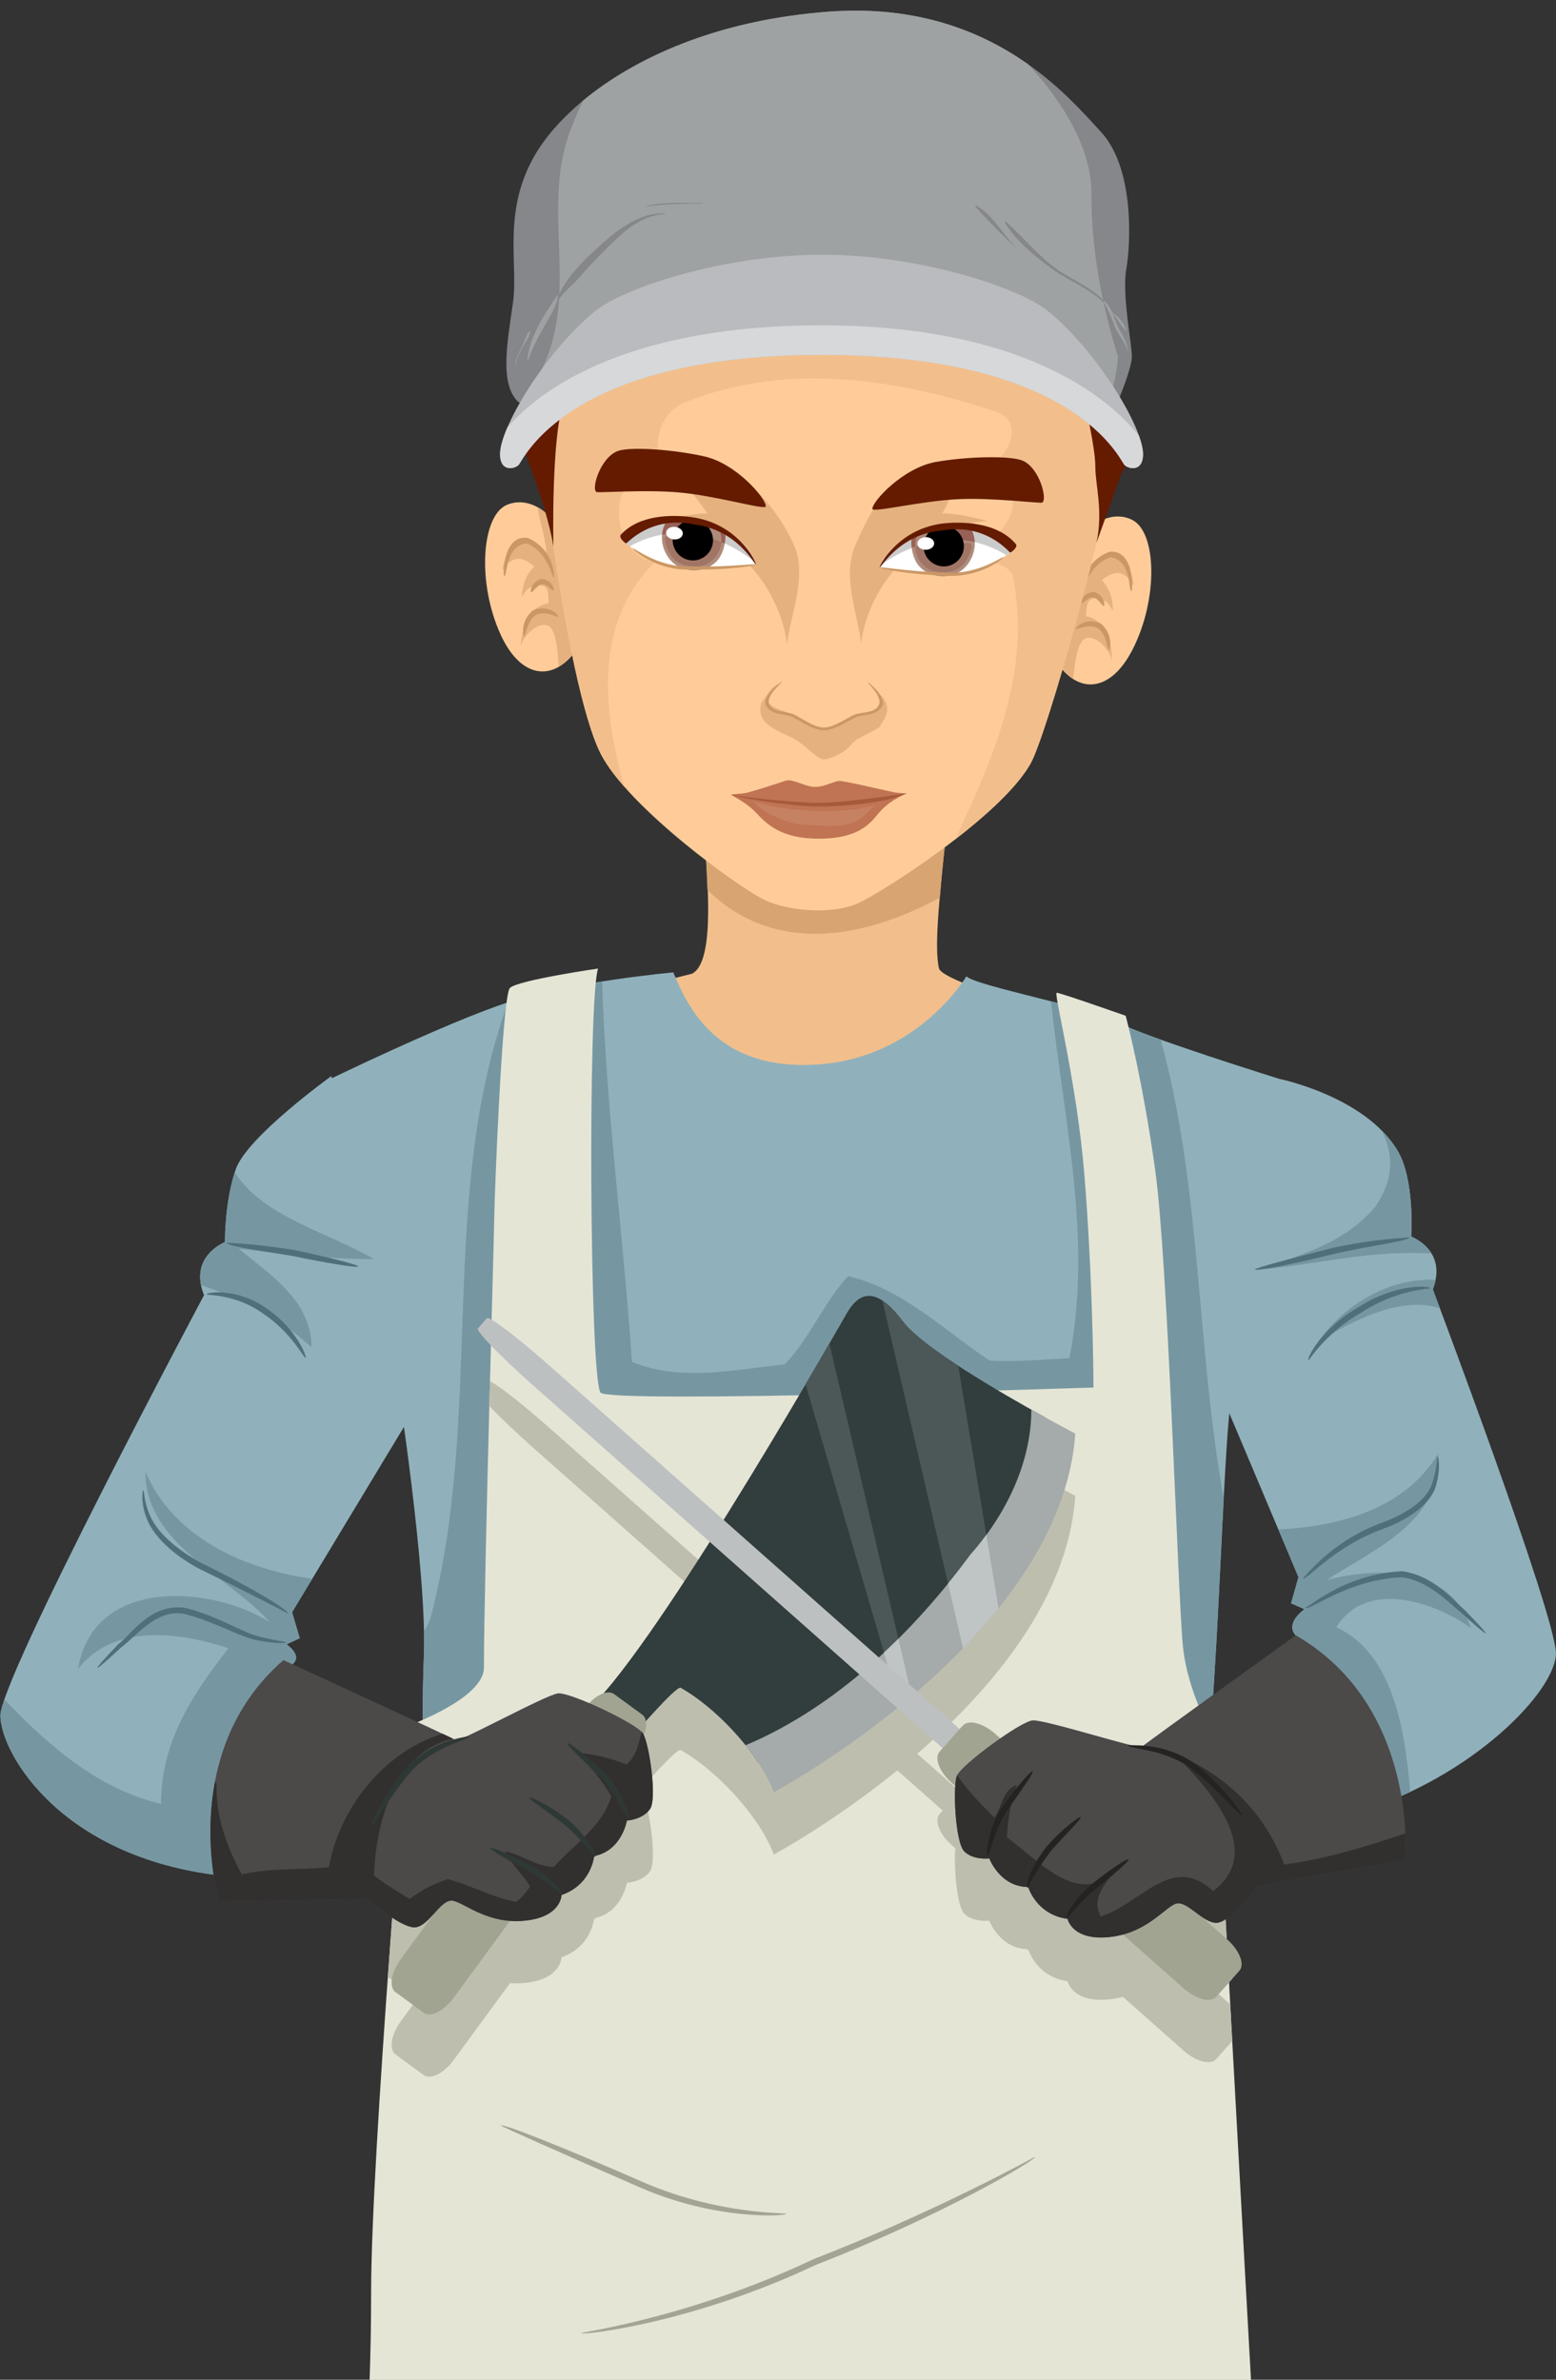 <?xml version="1.0" encoding="UTF-8"?><svg xmlns="http://www.w3.org/2000/svg" xmlns:xlink="http://www.w3.org/1999/xlink" height="624.0" preserveAspectRatio="xMidYMid meet" version="1.0" viewBox="-0.1 -2.8 408.1 624.0" width="408.1" zoomAndPan="magnify"><rect x="-0.1" y="-2.8" width="408.1" height="624.0" fill="#333333" stroke="none"/><defs><clipPath id="a"><path d="M 317 280 L 407.969 280 L 407.969 474 L 317 474 Z M 317 280"/></clipPath><clipPath id="b"><path d="M 96 251 L 329 251 L 329 621.23 L 96 621.23 Z M 96 251"/></clipPath></defs><g><g><path d="M 181.336 252.539 C 187.938 249.445 185.062 225.055 184.688 215.406 C 184.316 205.762 249.863 198.879 247.715 218.812 C 245.574 238.746 245.223 246.547 246.141 251.027 C 247.062 255.508 289.832 266.031 299.953 270.66 C 310.062 275.293 287.91 302.066 218.91 304.602 C 154.48 306.973 117.57 272.969 134.5 265.48 C 141.543 262.363 181.336 252.539 181.336 252.539" fill="#f2bf8c"/></g><g><path d="M 246.406 232.562 C 246.73 228.512 247.152 223.961 247.715 218.812 C 249.863 198.879 184.316 205.762 184.688 215.406 C 184.824 218.828 185.242 224.5 185.441 230.531 C 202.555 247.398 225.895 243.676 246.406 232.562" fill="#d8a572"/></g><g><path d="M 132.742 129.629 C 126.172 132.562 124.992 150.066 131.211 163.621 C 136.246 174.609 144.086 175.898 149.961 169.047 L 144.34 132.973 C 141.102 129.379 136.637 127.887 132.742 129.629" fill="#fc9"/></g><g><path d="M 140.848 130.168 C 141.562 134.586 143.16 138.551 143.254 143.266 C 141.672 141.008 139.988 139.082 137.07 139.012 C 133.887 140.027 132.078 143.297 131.648 146.832 C 134.172 142.945 136.715 142.82 140.012 145.77 C 137.406 148.406 136.91 151.102 136.781 153.809 C 137.953 151.5 139.113 150.879 140.836 150.73 C 144.457 150.184 143.512 154.035 143.816 155.406 C 138.273 156.09 136.562 162.469 136.465 167.055 C 136.523 164.344 141.301 159.641 143.953 161.457 C 146.141 162.957 146.258 170.68 146.453 172.012 C 147.672 171.312 148.848 170.293 149.953 169.008 L 144.34 132.973 C 143.289 131.805 142.102 130.844 140.848 130.168" fill="#e5b27f"/></g><g><path d="M 132.145 148.172 C 131.996 148.16 131.875 146.707 132.281 144.395 C 132.598 142.559 133.836 137.523 138.406 138.273 C 145.684 141.562 145.305 149.105 145.148 148.684 C 144.711 149.156 143.934 142.16 138.105 139.688 C 132.164 140.102 132.938 149.23 132.145 148.172" fill="#cb9865"/></g><g><path d="M 137.32 163.973 C 137.23 164.152 136.117 160.273 139.668 157.242 C 144.051 155.41 146.594 158.852 146.301 158.832 C 146.215 159.363 143.203 157.098 140.367 158.48 C 137.852 160.43 137.852 164.211 137.32 163.973" fill="#cb9865"/></g><g><path d="M 139.148 152.469 C 139.02 152.531 138.914 149.906 141.898 148.977 C 145.039 149.281 145.297 152.051 145.07 151.988 C 144.793 152.344 143.504 150.352 142.008 150.41 C 140.559 150.738 139.535 152.816 139.148 152.469" fill="#cb9865"/></g><g><path d="M 296.859 133.527 C 294.273 132.215 291.332 132.391 288.664 133.719 L 275.867 168.812 C 281.398 179.258 290.68 179.719 296.922 167.566 C 303.715 154.312 303.305 136.77 296.859 133.527" fill="#fc9"/></g><g><path d="M 292.129 142.691 C 289.215 142.625 287.445 144.477 285.781 146.656 C 286.062 141.949 287.844 138.055 288.746 133.68 C 288.715 133.695 288.688 133.711 288.664 133.73 L 275.867 168.836 C 277.438 171.777 279.312 173.922 281.332 175.219 C 281.578 173.887 282.031 166.188 284.285 164.785 C 287.02 163.098 291.574 168.023 291.523 170.738 C 291.617 166.156 290.184 159.699 284.68 158.746 C 285.051 157.395 284.262 153.508 287.855 154.227 C 289.57 154.449 290.715 155.129 291.785 157.496 C 291.766 154.785 291.395 152.074 288.906 149.305 C 292.316 146.52 294.863 146.758 297.215 150.77 C 296.938 147.211 295.266 143.871 292.129 142.691" fill="#e5b27f"/></g><g><path d="M 296.664 152.09 C 296.801 152.078 296.988 150.629 296.68 148.297 C 296.445 146.461 295.43 141.363 290.824 141.895 C 283.418 144.836 283.469 152.395 283.641 151.977 C 284.059 152.469 285.137 145.52 291.066 143.316 C 296.984 144.012 295.824 153.109 296.664 152.09" fill="#cb9865"/></g><g><path d="M 290.801 167.617 C 290.883 167.801 292.156 163.98 288.746 160.777 C 284.445 158.75 281.758 162.074 282.047 162.055 C 282.109 162.586 285.219 160.473 287.98 161.996 C 290.414 164.051 290.254 167.836 290.801 167.617" fill="#cb9865"/></g><g><path d="M 289.473 156.047 C 289.602 156.113 289.816 153.496 286.879 152.406 C 283.715 152.578 283.336 155.332 283.574 155.281 C 283.848 155.645 285.219 153.723 286.703 153.852 C 288.137 154.246 289.066 156.367 289.473 156.047" fill="#cb9865"/></g><g><path d="M 290.164 112.121 C 291.16 104.746 286.562 96.289 279.117 88.059 C 273.324 89.387 266.863 86.977 266.336 80.527 C 259.367 84.508 250.121 81.074 247.039 73.965 C 243.539 82.848 237.301 88.312 228.473 83.43 C 224.324 80.395 222.73 74.82 221.426 68.949 C 219.355 77.23 215.668 85.375 207.871 87.891 C 202.156 88.938 193.203 89.043 188.148 84.691 C 176.91 85.664 165.473 84.422 154.09 83.801 C 145.578 96.359 140.957 118.188 145.039 140.496 C 148.246 162.348 152.762 185.57 157.422 194.781 C 164.613 208.973 194.227 230.398 200.762 233.34 C 206.746 236.051 218.223 237.18 225.203 233.93 C 231.691 230.895 262.379 211.293 270.172 197.445 C 274.66 189.48 290.859 130.715 290.859 121.695 C 291.414 118.246 289.773 115.016 290.164 112.121" fill="#fc9"/></g><g><path d="M 290.164 112.121 C 291.16 104.746 286.562 96.289 279.117 88.059 C 273.324 89.387 266.863 86.977 266.336 80.527 C 259.367 84.508 250.121 81.074 247.039 73.965 C 243.539 82.848 237.301 88.312 228.473 83.43 C 224.324 80.395 222.73 74.82 221.426 68.949 C 219.355 77.23 215.668 85.375 207.871 87.891 C 202.156 88.938 193.203 89.043 188.148 84.691 C 176.91 85.664 165.473 84.422 154.09 83.801 C 145.578 96.359 140.957 118.188 145.039 140.496 C 148.246 162.348 152.762 185.57 157.422 194.781 C 158.793 197.488 160.984 200.461 163.672 203.516 C 157.863 183.348 155.746 160.477 171.48 144.738 C 163.797 142.82 160.914 134.176 162.836 127.449 C 164.758 122.648 169.559 120.727 174.363 121.688 C 170.52 114.004 172.441 105.359 180.125 102.477 C 207.02 91.91 235.836 96.715 261.77 105.359 C 268.496 108.238 264.652 117.844 256.969 120.727 C 263.691 118.805 264.652 123.609 265.613 128.41 C 265.613 136.094 257.93 139.938 253.129 144.738 C 257.93 143.777 264.652 144.738 265.613 148.582 C 270.422 173.418 260.527 195.578 250.426 217.301 C 258.77 210.848 266.719 203.582 270.172 197.445 C 274.66 189.48 290.859 130.715 290.859 121.695 C 291.414 118.246 289.773 115.016 290.164 112.121" fill="#f2bf8c"/></g><g><path d="M 172.547 116.961 C 177.164 121.59 181.715 126.277 185.41 131.824 C 181.406 131.824 177.398 132.824 173.395 133.828 C 190.418 134.828 204.297 150.09 206.301 166.113 C 207.301 158.102 211.445 148.848 208.441 140.836 C 202.789 127.645 189.156 113.574 172.547 116.961" fill="#e5b27f"/></g><g><path d="M 252.504 120.309 C 247.887 124.934 250.676 126.277 246.98 131.824 C 250.984 131.824 254.992 132.824 258.996 133.828 C 241.973 134.828 227.754 149.852 225.75 165.871 C 224.75 157.859 220.945 148.848 223.949 140.836 C 229.602 127.645 235.895 116.922 252.504 120.309" fill="#e5b27f"/></g><g><path d="M 230.121 178.723 C 230.676 180.535 231.426 181.477 230.191 182.895 C 228.793 184.5 224.355 184.656 222.395 185.98 C 221.012 186.918 217.758 188.32 215.344 188.066 C 212.062 187.723 209.527 185.387 207.922 184.605 C 206.445 183.891 201.883 182.766 201.344 181.184 C 201.02 180.234 203.277 177.172 204.293 176.469 C 202.055 177.137 201.012 179.59 199.547 181.598 C 197.98 187.676 204.695 188.699 208.938 191.418 C 211.863 193.285 214.395 196.363 215.938 196.32 C 217.715 196.273 221.223 194.762 223.281 192.289 C 224.777 190.516 228.289 189.473 230.57 187.852 C 231.605 185.926 234.789 182.836 230.121 178.723" fill="#e5b27f"/></g><g><path d="M 162.008 115.438 C 165.172 114.312 176.145 114.98 184.605 116.867 C 193.062 118.758 200.848 127.953 200.746 129.977 C 200.695 131.078 187.949 127.184 177.773 126.309 C 169.301 125.57 157.199 126.422 156.445 126.246 C 154.773 125.844 157.281 117.109 162.008 115.438" fill="#641b00"/></g><g><path d="M 198.141 145.246 C 197.367 141.949 192.105 134.98 182.734 133.566 C 173.387 132.152 167.086 134.09 164.113 139.668 C 164.113 139.668 164.789 140.23 165.863 141.008 C 167.879 142.473 171.289 144.684 174.238 145.27 C 182.734 146.957 198.141 145.246 198.141 145.246" fill="#fff"/></g><g><path d="M 197.953 144.621 C 196.727 141.148 191.566 134.902 182.734 133.566 C 173.387 132.152 167.086 134.09 164.113 139.668 C 164.113 139.668 164.473 139.973 165.086 140.438 C 176.461 134.129 188.609 137.16 197.953 144.621" fill="#cbcbcb"/></g><g><path d="M 183.039 133.68 C 179.543 132.828 178.359 132.852 174.801 133.809 C 172.52 137.039 173.348 141.953 176.367 144.723 C 179.629 147.656 185.184 147.367 188.035 144.191 C 189.355 142.715 190.48 139.602 190.055 136.406 C 188.699 135.719 184.516 134.051 183.039 133.68" fill="#af8b7c"/></g><g><path d="M 189.98 139.691 C 190.16 138.641 190.207 137.531 190.055 136.406 C 188.699 135.719 184.516 134.051 183.039 133.68 C 179.543 132.828 178.359 132.852 174.801 133.809 C 174.059 134.871 173.676 136.117 173.562 137.395 C 179.199 136.422 184.809 137.363 189.98 139.691" fill="#996057"/></g><g><path d="M 186.953 135.172 C 185.355 136.188 184.309 136.984 184.27 139.957 C 183.883 141.172 181.664 141.668 180.199 140.73 C 179.535 140.055 179.254 138.535 178.449 138.254 C 177.098 138.02 174.758 137.137 174.289 138.238 C 174.109 138.688 174.922 142.723 177.438 144.465 C 179.797 146.066 183.559 145.969 185.227 145.117 C 188.711 143.363 190.102 139.137 188.375 135.656 C 187.906 135.473 187.426 135.312 186.953 135.172" fill="#a17565"/></g><g><path d="M 188.375 135.656 C 187.906 135.473 187.426 135.312 186.953 135.172 C 185.844 135.875 185 136.5 184.574 137.812 C 186.109 138.195 187.602 138.703 189.074 139.309 C 189.156 138.094 188.953 136.836 188.375 135.656" fill="#af8b7c"/></g><g><path d="M 186.328 136.445 C 185.965 135.707 185.441 135.117 184.832 134.637 C 183.125 134.297 181.352 134.098 179.566 133.992 C 179.461 134.035 179.352 134.059 179.246 134.105 C 176.633 135.418 175.57 138.633 176.906 141.227 C 178.207 143.84 181.398 144.91 183.996 143.59 C 186.648 142.246 187.652 139.074 186.328 136.445" fill="inherit"/></g><g><path d="M 178.113 135.723 C 179.07 136.301 179.27 137.336 178.539 138.051 C 177.824 138.758 176.422 138.863 175.469 138.27 C 174.488 137.684 174.305 136.66 175.043 135.93 C 175.781 135.223 177.137 135.137 178.113 135.723" fill="#fff"/></g><g><path d="M 164.113 139.668 C 164 139.75 162.031 138.188 162.738 137.402 C 167.406 132.305 175.668 132.059 181.199 132.789 C 193.688 134.434 198.43 144.949 198.141 145.246 C 197.941 145.438 193.324 136.148 182.172 134.758 C 170.559 132.211 164.395 139.766 164.113 139.668" fill="#641b00"/></g><g><path d="M 198.141 145.246 C 198.18 145.52 190.746 146.707 181.48 146.531 C 171.828 147.07 165.527 141.02 165.863 141.008 C 166.051 140.594 172.477 146.273 181.906 145.75 C 191.059 145.922 198.109 144.902 198.141 145.246" fill="#cb9865"/></g><g><path d="M 268.023 117.953 C 264.918 116.691 253.93 116.82 245.391 118.32 C 236.863 119.801 228.688 128.617 228.695 130.641 C 228.703 131.734 241.609 128.457 251.801 128.07 C 260.309 127.73 272.352 129.164 273.121 129.012 C 274.797 128.691 272.68 119.852 268.023 117.953" fill="#641b00"/></g><g><path d="M 230.641 146.016 C 231.559 142.77 237.105 136.051 246.523 135.086 C 255.934 134.113 262.141 136.348 264.863 142.07 C 264.863 142.07 264.164 142.602 263.062 143.324 C 260.988 144.691 257.484 146.73 254.504 147.184 C 245.945 148.461 230.641 146.016 230.641 146.016" fill="#fff"/></g><g><path d="M 230.844 145.414 C 232.219 141.984 237.664 135.996 246.523 135.086 C 255.934 134.113 262.141 136.348 264.863 142.07 C 264.863 142.07 264.492 142.352 263.867 142.785 C 252.777 135.945 240.512 138.391 230.844 145.414" fill="#cbcbcb"/></g><g><path d="M 246.227 135.191 C 249.758 134.492 250.938 134.574 254.449 135.707 C 256.574 139.035 255.539 143.902 252.406 146.531 C 249.031 149.305 243.492 148.758 240.785 145.453 C 239.527 143.902 238.527 140.738 239.098 137.57 C 240.48 136.953 244.738 135.473 246.227 135.191" fill="#af8b7c"/></g><g><path d="M 239.031 140.859 C 238.902 139.805 238.902 138.688 239.098 137.57 C 240.48 136.953 244.738 135.473 246.227 135.191 C 249.758 134.492 250.938 134.574 254.449 135.707 C 255.156 136.805 255.469 138.059 255.527 139.344 C 249.938 138.094 244.297 138.777 239.031 140.859" fill="#996057"/></g><g><path d="M 242.246 136.484 C 243.797 137.578 244.816 138.414 244.723 141.395 C 245.059 142.633 247.258 143.227 248.766 142.367 C 249.453 141.711 249.801 140.215 250.605 139.973 C 251.973 139.797 254.34 139.035 254.754 140.156 C 254.922 140.602 253.934 144.602 251.352 146.227 C 248.938 147.711 245.18 147.434 243.535 146.508 C 240.141 144.586 238.926 140.301 240.809 136.902 C 241.285 136.742 241.77 136.598 242.246 136.484" fill="#a17565"/></g><g><path d="M 240.809 136.902 C 241.285 136.742 241.77 136.598 242.246 136.484 C 243.324 137.25 244.141 137.906 244.52 139.234 C 242.969 139.539 241.457 139.98 239.957 140.52 C 239.922 139.297 240.18 138.051 240.809 136.902" fill="#af8b7c"/></g><g><path d="M 242.805 137.793 C 243.211 137.07 243.758 136.5 244.383 136.059 C 246.113 135.785 247.887 135.684 249.676 135.656 C 249.773 135.707 249.891 135.738 249.992 135.793 C 252.555 137.223 253.473 140.48 252.02 143.02 C 250.617 145.559 247.375 146.488 244.828 145.031 C 242.238 143.582 241.379 140.359 242.805 137.793" fill="inherit"/></g><g><path d="M 241.445 138.367 C 240.465 138.91 240.215 139.934 240.914 140.688 C 241.609 141.406 242.996 141.582 243.969 141.051 C 244.969 140.512 245.199 139.492 244.504 138.727 C 243.797 137.988 242.449 137.836 241.445 138.367" fill="#fff"/></g><g><path d="M 264.863 142.07 C 264.984 142.152 267.008 140.688 266.34 139.875 C 261.91 134.555 253.66 133.914 248.105 134.371 C 235.551 135.426 230.359 145.711 230.641 146.016 C 230.832 146.227 235.848 137.16 247.051 136.301 C 258.754 134.309 264.574 142.152 264.863 142.07" fill="#641b00"/></g><g><path d="M 230.641 146.016 C 230.586 146.285 237.941 147.828 247.223 148.098 C 256.844 149.086 263.395 143.348 263.062 143.324 C 262.895 142.906 256.23 148.27 246.824 147.293 C 237.668 147.035 230.68 145.68 230.641 146.016" fill="#cb9865"/></g><g><path d="M 227.484 176.113 C 227.391 176.293 231.453 179.902 230.414 182.004 C 229.625 183.613 227.93 183.852 226.273 184.094 L 224.465 184.441 C 223.781 184.656 222.895 185.141 221.871 185.707 C 220.031 186.723 217.734 187.992 215.926 187.98 C 215.656 187.977 215.434 188.129 215.426 188.324 C 215.414 188.523 215.648 188.676 215.918 188.684 C 218.074 188.695 220.523 187.344 222.504 186.262 C 223.426 185.746 224.305 185.262 224.871 185.086 L 226.473 184.777 C 228.219 184.531 230.395 184.219 231.363 182.234 C 232.449 180.043 227.594 175.934 227.484 176.113" fill="#cb9865"/></g><g><path d="M 200.699 181.977 C 201.605 183.984 203.77 184.324 205.504 184.609 L 207.09 184.938 C 207.656 185.121 208.512 185.625 209.422 186.148 C 211.355 187.27 213.762 188.664 215.918 188.684 C 216.195 188.684 216.426 188.523 216.434 188.332 C 216.434 188.141 216.207 187.98 215.926 187.98 C 214.121 187.961 211.867 186.652 210.066 185.602 C 209.059 185.027 208.191 184.523 207.516 184.301 L 205.719 183.922 C 204.082 183.656 202.387 183.387 201.648 181.766 C 200.688 179.641 205.141 176.109 205.043 175.922 C 204.957 175.746 199.688 179.77 200.699 181.977" fill="#cb9865"/></g><g><path d="M 237.68 205.25 C 237.68 205.25 233.547 206.832 230.66 210.055 C 228.543 212.449 225.875 217.18 214.426 217.117 C 204.871 217.07 201.086 213.395 198.312 210.43 C 195.602 207.516 192.562 206.344 191.641 205.52 C 191.641 205.52 215.852 203.273 220.492 203.875 C 225.129 204.453 237.68 205.25 237.68 205.25" fill="#c07453"/></g><g><path d="M 229.277 208.328 C 227.957 209.742 226.59 211.09 225.398 211.98 C 221.586 214.844 213.008 213.379 209.66 213.371 C 207.703 213.379 199.285 210.301 197.613 207.348 C 206.332 210.148 221.219 210.891 229.277 208.328" fill="#c68163"/></g><g><path d="M 236.184 205.27 C 235.637 205.375 220.746 201.695 219.715 201.98 C 217.211 202.648 215.688 203.641 213.344 203.527 C 211 203.414 207.547 201.27 205.895 201.926 C 205.602 202.047 195.391 205.449 193.918 205.453 C 193.891 205.52 193.879 205.59 193.871 205.652 C 201.699 206.555 217.965 208.598 236.184 205.27" fill="#c07453"/></g><g><path d="M 237.68 205.25 C 237.68 205.25 219.641 208.031 212.699 207.699 C 207.617 207.457 196.473 206.555 191.863 205.562 C 191.844 205.586 191.828 205.633 191.816 205.664 C 196.469 206.941 207.965 208.539 213.258 208.66 C 219.938 208.793 231.695 207.953 237.68 205.25" fill="#a65a39"/></g><g><path d="M 224.234 72.18 C 224.109 71.996 223.98 71.836 223.855 71.66 C 223.941 71.867 224.043 72.07 224.133 72.266 L 224.234 72.18" fill="#e5e5d6"/></g><g><path d="M 224.234 72.18 C 224.109 71.996 223.98 71.836 223.855 71.66 C 223.941 71.867 224.043 72.07 224.133 72.266 L 224.234 72.18" fill="#bebeaf"/></g><g><path d="M 339.75 291.98 L 335.477 280.105 C 335.477 280.105 300.004 269.074 292.887 265.195 C 285.781 261.316 255.902 255.75 253.359 253.203 C 253.359 253.203 240.77 274.633 214.238 276.328 C 187.719 278.035 180.223 261.027 176.484 252.176 C 176.484 252.176 150.113 254.555 133.578 259.875 C 117.047 265.203 84.387 281.156 84.387 281.156 L 88.387 358.184 L 103.902 357.965 C 103.902 357.965 111.98 409.438 111.066 431.656 C 110.156 453.875 111.52 471.574 113.785 478.371 C 116.055 485.18 300.637 507.855 310.156 493.332 C 319.684 478.824 319.684 376.336 323.32 360.461 C 326.938 344.59 339.75 291.98 339.75 291.98" fill="#90b1bb"/></g><g><path d="M 304.316 269.805 C 299.199 267.973 294.898 266.297 292.887 265.195 C 289.898 263.562 282.883 261.633 275.57 259.758 C 278.859 291.223 286.539 321.844 280.379 353.344 C 273.539 353.668 266.43 354.371 259.461 353.965 C 247.594 346.113 236.465 334.988 222.316 331.836 C 215.938 338.719 212.234 348.301 205.656 354.992 C 192.457 356.266 178.66 359.633 165.648 354.301 C 163.34 320.703 158.855 287.879 157.828 254.547 C 149.871 255.801 140.789 257.547 133.578 259.875 C 133.441 259.91 133.297 259.969 133.164 260.012 C 114.664 310.629 126.895 367.723 112.875 421.23 C 112.48 422.617 111.863 423.824 111.098 424.863 C 111.156 427.34 111.148 429.613 111.066 431.656 C 110.156 453.875 111.52 471.574 113.785 478.371 C 116.055 485.18 300.637 507.855 310.156 493.332 C 317.031 482.863 318.949 426.613 320.848 390.109 C 313.629 350.273 315.047 308.598 304.316 269.805" fill="#7697a1"/></g><g clip-path="url(#a)"><path d="M 339.75 425.996 C 339.75 425.996 336.594 423.371 342.012 419.148 L 338.516 417.602 L 340.457 410.746 L 317.012 355.195 L 335.477 280.105 C 335.477 280.105 357.672 284.602 366.344 298.727 C 371.066 306.422 370.023 321.449 370.023 321.449 C 370.023 321.449 379.652 324.984 375.695 335.293 C 375.695 335.293 407.973 420.836 407.973 430.723 C 407.973 440.609 386.008 463.41 355.398 472.586 C 324.789 481.785 339.75 425.996 339.75 425.996" fill="#90b1bb"/></g><g><path d="M 350.406 423.898 C 357.891 411.648 375.078 416.609 385.68 424.074 C 380.707 408.383 362.004 407.789 347.879 411.492 C 360.84 403.078 378.035 396.137 377.016 378.453 C 368.719 392.41 351.766 397.508 335.188 398.234 L 340.457 410.746 L 338.516 417.602 L 342.012 419.148 C 336.594 423.371 339.75 425.996 339.75 425.996 C 339.75 425.996 324.789 481.785 355.398 472.586 C 360.438 471.082 365.254 469.184 369.773 467.059 C 368.402 450.93 365.293 430.75 350.406 423.898" fill="#7697a1"/></g><g><path d="M 345.531 349.121 C 354.539 343.492 367.262 336.945 377.543 340.234 C 376.383 337.105 375.695 335.293 375.695 335.293 C 376.031 334.418 376.273 333.586 376.426 332.801 C 364.578 332.125 352.508 339.164 345.531 349.121" fill="#7697a1"/></g><g><path d="M 360.504 313.75 C 352.328 323.273 341.453 325.988 330.562 330.07 C 345.086 328.754 359.594 324.895 375.34 325.895 C 373.414 322.719 370.023 321.449 370.023 321.449 C 370.023 321.449 371.066 306.422 366.344 298.727 C 365.203 296.871 363.836 295.195 362.32 293.66 C 365.234 299.672 365.82 306.059 360.504 313.75" fill="#7697a1"/></g><g><path d="M 342.105 418.711 C 342.32 419.598 351.723 409.93 367.691 409.188 C 375.902 410.426 380.59 416.332 384.199 419.523 C 387.676 423.055 389.719 425.328 389.578 425.473 C 389.426 425.648 387.066 423.664 383.426 420.34 C 379.75 417.352 374.641 411.754 367.602 410.773 C 352.695 411.414 342.746 420.312 342.105 418.711" fill="#4f707a"/></g><g><path d="M 341.594 411.055 C 341.602 411.414 348.797 401.355 362.27 396.516 C 368.797 394.082 374.117 390.555 375.516 386.164 C 376.965 381.984 376.652 379.027 376.996 379.051 C 377.082 379.012 377.855 381.93 376.57 386.555 C 375.359 391.473 369.387 395.613 362.895 397.988 C 349.641 402.727 342.336 411.973 341.594 411.055" fill="#4f707a"/></g><g><path d="M 369.516 321.625 C 369.711 322.621 360.359 323.555 349.363 326.09 C 338.312 328.855 329.121 330.598 329.039 330.07 C 328.996 329.73 337.867 327.309 348.988 324.531 C 360.281 321.941 369.516 321.762 369.516 321.625" fill="#4f707a"/></g><g><path d="M 374.961 335.059 C 374.926 335.09 366.215 335.402 357.164 341.227 C 347.805 346.492 343.203 353.875 343.152 353.883 C 342.301 353.641 346.711 345.23 356.352 339.863 C 365.613 333.832 375.195 334.176 374.961 335.059" fill="#4f707a"/></g><g><path d="M 75.273 434.395 C 75.273 434.395 80.523 432.516 75.059 428.359 L 78.516 426.77 L 76.504 419.945 L 112.422 360.461 L 86.781 279.383 C 86.781 279.383 64.664 295.277 61.727 303.812 C 58.77 312.355 58.898 322.898 58.898 322.898 C 58.898 322.898 49.312 326.559 53.41 336.816 C 53.41 336.816 -0.125 437.223 0 447.125 C 0.125 457.012 16.281 485.18 60.234 489.25 C 92.055 492.211 75.273 434.395 75.273 434.395" fill="#90b1bb"/></g><g><path d="M 62.535 324.637 C 74.785 325.988 85.676 327.355 97.914 327.355 C 86.383 320.426 68.988 316.441 61.465 304.605 C 58.789 313 58.898 322.898 58.898 322.898 C 58.898 322.898 50.988 325.918 52.613 334.156 C 63.164 337.766 73.172 342.668 81.594 350.48 C 81.594 338.238 70.703 331.43 62.535 324.637" fill="#7697a1"/></g><g><path d="M 38.047 383.133 C 38.047 402.176 59.816 410.336 70.703 422.586 C 55.742 413.078 24.445 410.336 20.355 434.832 C 29.891 422.586 47.578 425.312 59.816 429.398 C 50.297 441.645 42.133 453.875 42.133 470.207 C 25.699 466.297 12.875 455.172 1.043 442.824 C 0.363 444.805 -0.016 446.293 0 447.125 C 0.125 457.012 16.281 485.18 60.234 489.25 C 92.055 492.211 75.273 434.395 75.273 434.395 C 75.273 434.395 80.523 432.516 75.059 428.359 L 78.516 426.77 L 76.504 419.945 L 81.805 411.156 C 64.156 408.777 45.477 400.453 38.047 383.133" fill="#7697a1"/></g><g><path d="M 74.961 427.922 C 74.922 428.051 71.773 428.258 66.641 427.164 C 61.582 425.824 55.379 422.09 48.008 420.34 C 40.789 419.117 35.445 426.453 31.734 429.117 C 28.008 432.586 25.605 434.688 25.445 434.512 C 25.305 434.352 27.391 432.004 30.949 428.301 C 34.738 425.445 39.199 417.734 48.297 418.766 C 56.156 420.633 62.215 424.539 66.953 426.086 C 71.75 427.398 75.023 427.613 74.961 427.922" fill="#4f707a"/></g><g><path d="M 75.375 420.27 C 75.293 420.18 65.16 414.859 51.965 408.473 C 45.559 405.004 40.324 400.25 38.477 395.613 C 36.605 391.004 37.371 387.871 37.438 387.922 C 37.801 387.891 37.496 390.973 39.5 395.148 C 41.477 399.328 46.469 403.66 52.754 407.07 C 65.648 413.312 75.934 419.539 75.375 420.27" fill="#4f707a"/></g><g><path d="M 59.418 323.066 C 59.488 323.035 67.16 323.379 76.852 324.934 C 86.367 326.922 93.898 328.863 93.848 329.262 C 93.789 329.734 85.973 328.484 76.555 326.508 C 67.172 325.004 59.203 323.883 59.418 323.066" fill="#4f707a"/></g><g><path d="M 54.145 336.566 C 53.84 336.066 62.148 334.738 69.934 340.387 C 77.766 345.668 80.508 353.211 80.031 353.246 C 79.641 353.438 76.473 346.73 69.027 341.719 C 61.648 336.371 54.176 336.953 54.145 336.566" fill="#4f707a"/></g><g clip-path="url(#b)"><path d="M 318.898 453.875 C 318.898 453.875 311.52 442.094 310.156 428.945 C 308.801 415.793 306.301 328.711 302.902 304.215 C 299.508 279.734 295.141 263.547 295.141 263.547 C 295.141 263.547 277.961 257.512 277.062 257.512 C 276.148 257.512 282.273 280.41 284.305 305.242 C 286.348 330.07 286.688 355.582 286.688 361.027 C 286.688 361.027 160.336 365.281 157.441 362.383 C 154.555 359.496 154.035 258.992 156.758 251.164 C 156.758 251.164 135.672 254.219 133.633 256.262 C 131.59 258.309 129.547 312.387 129.547 315.781 C 129.547 319.195 126.824 412 126.824 434.484 C 126.824 442.648 106.758 449.797 106.758 449.797 C 106.758 449.797 97.238 562.035 97.238 598.105 C 97.238 606.77 97.078 614.492 96.84 621.23 L 328.004 621.23 C 326.059 586.383 319.43 467.016 318.898 453.875" fill="#e5e5d6"/></g><g><path d="M 299.738 471.258 C 298.355 471.168 297.27 471.168 296.605 471.168 C 289.965 469.566 273.312 464.418 270.73 464.637 C 269.398 464.754 265.922 466.793 262.246 469.348 L 260.922 468.164 C 257.684 465.309 253.859 464.344 252.391 466.008 L 251.59 466.91 L 240.465 457.055 C 259.938 440.23 280.051 416.535 281.922 389.438 C 281.922 389.438 277.02 386.871 270.395 383.152 C 260 377.32 245.398 368.617 238.891 362.426 C 232.441 362.57 225.773 362.734 219.133 362.871 C 214.066 371.664 202.27 391.93 189.672 412.059 L 144.414 371.977 C 137.102 365.496 130.641 360.441 128.41 359.375 C 128.352 361.5 128.301 363.676 128.242 365.875 C 130.902 368.699 135.098 372.699 139.961 377.008 L 186.039 417.836 C 175.879 433.871 165.57 449.094 158.191 457.535 C 156.98 457.93 155.648 458.832 154.422 460.113 C 150.738 458.543 147.469 457.434 146.258 457.551 C 143.684 457.844 128.309 466.062 122.09 468.891 C 121.441 469.039 120.379 469.242 119.035 469.594 C 117.484 468.836 112.125 466.344 105.637 463.324 C 104.645 475.629 103.105 494.965 101.621 515.594 C 104.273 517.461 107.312 519.195 109.094 518.859 C 110.824 518.527 112.383 516.805 113.867 515.16 L 105.016 527.215 C 102.465 530.699 101.852 534.598 103.641 535.906 L 111.008 541.301 C 112.797 542.613 116.324 540.863 118.883 537.379 L 133.684 517.184 C 134.891 517.285 136.168 517.301 137.523 517.152 C 147.141 516.223 147.176 510.406 147.176 510.406 C 155.066 507.711 155.727 500.211 155.727 500.211 C 155.727 500.211 155.734 500.211 155.742 500.211 C 155.816 500.312 155.867 500.391 155.883 500.414 C 155.98 500.375 156.027 500.27 156.031 500.125 C 163.031 498.551 164.316 490.91 164.316 490.91 C 164.316 490.91 168.516 490.648 170.402 487.852 C 172.203 485.195 170.328 471.957 168.754 468.5 C 169.258 467.145 169.441 465.891 169.273 464.871 C 172.633 461.109 177.672 455.656 178.438 456.094 C 184.363 459.445 190.633 465.16 195.453 471.168 C 196.289 472.219 197.078 473.254 197.809 474.289 C 197.895 474.422 197.969 474.523 198.055 474.641 C 200.184 477.703 201.859 480.734 202.828 483.488 C 202.828 483.488 218.105 475.312 235.25 461.414 L 247.133 471.93 L 246.34 472.832 C 244.859 474.492 246.293 478.164 249.516 481.027 L 250.438 481.84 C 250.07 487.047 250.867 497.035 252.805 498.977 C 255.195 501.367 259.367 500.828 259.367 500.828 C 259.367 500.828 262.078 508.059 269.254 508.293 C 269.277 508.438 269.355 508.523 269.457 508.539 C 269.465 508.508 269.5 508.438 269.559 508.305 L 269.566 508.305 C 269.566 508.305 271.652 515.551 279.902 516.691 C 279.902 516.691 281.055 522.375 290.664 521.473 C 292.004 521.34 293.246 521.094 294.395 520.785 L 310.387 534.945 C 313.613 537.801 317.426 538.777 318.898 537.117 L 323.082 532.391 C 322.898 529.199 322.734 526.008 322.559 522.844 C 322.309 522.578 322.062 522.332 321.777 522.082 L 314.961 516.047 C 316.27 516.965 317.617 517.711 318.898 517.711 C 319.84 517.711 320.988 517.113 322.195 516.211 C 320.75 489.805 319.516 466.66 319.051 457.227 C 310.309 463.543 301.68 469.801 299.738 471.258" fill="#bebeaf"/></g><g><path d="M 152.34 608.98 C 152.25 608.75 181.031 604.871 213.203 589.605 C 246.316 576.73 271.34 562.719 271.395 562.719 C 271.859 563.438 246.93 578.219 213.832 591.094 C 181.551 606.418 152.266 609.652 152.34 608.98" fill="#a4a495"/></g><g><path d="M 131.246 554.566 C 131.496 553.809 148.035 560.43 167.961 569.117 C 188.074 578.031 206.148 577.375 206.082 577.695 C 206.301 578.266 187.719 579.617 167.379 570.609 C 147.293 561.859 131.246 554.688 131.246 554.566" fill="#a4a495"/></g><g><path d="M 212.203 453.875 C 231.25 434.832 254.379 422.586 267.977 399.461 C 272.539 390.336 274.23 379.297 273.859 368.762 C 262.281 362.367 241.805 350.496 236.711 343.703 C 229.496 334.113 225.07 335.969 221.734 342.008 C 221.734 342.008 176.34 421.887 156.59 443 L 166.238 452.008 C 166.238 452.008 177.285 439.121 178.438 439.762 C 185.836 443.961 193.762 451.805 198.738 459.328 C 204.004 459.035 209.035 457.844 212.203 453.875" fill="#323d3d"/></g><g><path d="M 236.84 432.559 L 217.434 349.473 C 215.754 352.383 213.621 356.047 211.184 360.18 L 233.203 435.531 C 234.422 434.539 235.629 433.551 236.84 432.559" fill="#4c5757"/></g><g><path d="M 251.215 355.32 C 244.688 351.059 239.059 346.84 236.711 343.703 C 234.719 341.055 232.938 339.301 231.344 338.254 L 250.48 420.734 C 253.953 417.453 257.289 414.012 260.359 410.281 L 251.215 355.32" fill="#4c5757"/></g><g><path d="M 270.395 366.828 C 270.375 381.188 263.297 394.867 254.379 404.902 C 239.359 425.285 219.27 444.805 195.438 454.836 C 198.812 459.035 201.488 463.367 202.828 467.16 C 202.828 467.16 278.195 426.828 281.922 373.105 C 281.922 373.105 277.02 370.551 270.395 366.828" fill="#a5aaaa"/></g><g><path d="M 235.52 426.887 C 234.281 428.129 233.02 429.336 231.742 430.531 L 235.848 444.59 C 236.906 443.727 237.969 442.852 239.031 441.949 L 235.52 426.887" fill="#bfc4c4"/></g><g><path d="M 258.594 399.664 C 257.242 401.504 255.848 403.254 254.379 404.902 C 252.516 407.422 250.574 409.93 248.555 412.426 L 252.496 429.398 C 255.711 426.07 258.848 422.574 261.789 418.898 L 258.594 399.664" fill="#bfc4c4"/></g><g><path d="M 118.883 521.047 C 116.324 524.535 112.797 526.301 111.008 524.969 L 103.641 519.574 C 101.852 518.266 102.465 514.367 105.016 510.887 L 153.105 445.328 C 155.648 441.848 159.176 440.086 160.961 441.41 L 168.332 446.789 C 170.129 448.117 169.508 452.008 166.953 455.477 L 118.883 521.047" fill="#a2a492"/></g><g><path d="M 57.301 495.738 C 57.301 495.738 46.059 456.996 74.238 432.5 C 74.238 432.5 118.691 452.973 119.512 453.512 C 120.336 454.062 143.07 441.602 146.258 441.219 C 149.445 440.871 166.91 449.156 168.523 451.703 C 170.133 454.254 172.289 468.723 170.402 471.531 C 168.516 474.32 164.316 474.582 164.316 474.582 C 164.316 474.582 163.012 482.469 155.727 483.883 C 155.727 483.883 155.066 491.379 147.176 494.09 C 147.176 494.09 147.141 499.891 137.523 500.828 C 127.91 501.773 121.988 496.336 118.797 495.621 C 115.594 494.902 112.762 501.816 109.094 502.531 C 105.441 503.242 96.48 495.172 96.48 495.172 L 57.301 495.738" fill="#4c4949"/></g><g><path d="M 168.523 451.703 C 168.457 451.586 168.348 451.457 168.207 451.312 C 167.34 454.5 166.875 457.578 164.219 459.898 C 160.285 458.223 155.773 457.184 151.129 456.789 C 154.637 460.379 157.914 464.066 160.246 468.25 C 157.492 476.68 150.383 480.793 145.148 486.742 C 140.914 486.77 136.688 483.508 132.465 482.656 C 133.965 486.188 137.086 488.637 138.938 491.918 C 137.801 493.316 136.773 494.816 135.32 495.91 C 128.609 494.645 123.672 491.594 117.352 489.934 C 113.801 491.074 110.34 492.805 107.348 495.125 C 104.418 493.285 101.023 491.379 97.973 488.973 C 98.578 474.273 103.668 456.621 118.672 453.086 C 118.059 452.793 117.125 452.359 115.961 451.805 C 100.68 456.473 88.891 471.258 86.172 486.797 C 78.297 487.617 71.234 486.898 63.336 488.695 C 59.395 481.578 56.355 473.18 56.734 465.043 C 56.594 464.77 56.465 464.477 56.324 464.199 C 53.082 481.141 57.301 495.738 57.301 495.738 L 96.48 495.172 C 96.48 495.172 105.441 503.242 109.094 502.531 C 112.762 501.816 115.594 494.902 118.797 495.621 C 121.988 496.336 127.91 501.773 137.523 500.828 C 147.141 499.891 147.176 494.09 147.176 494.09 C 155.066 491.379 155.727 483.883 155.727 483.883 C 163.012 482.469 164.316 474.582 164.316 474.582 C 164.316 474.582 168.516 474.32 170.402 471.531 C 172.289 468.723 170.133 454.254 168.523 451.703" fill="#322f2f"/></g><g><path d="M 308.395 500.887 C 317.105 508.598 323.688 515.379 323.113 516.02 L 320.738 518.699 C 320.172 519.34 312.645 513.629 303.934 505.926 L 139.961 360.684 C 131.246 352.961 124.664 346.184 125.238 345.535 L 127.609 342.859 C 128.18 342.203 135.711 347.934 144.414 355.652 L 308.395 500.887" fill="#bdc0c1"/></g><g><path d="M 321.777 505.758 C 325.008 508.609 326.438 512.285 324.965 513.945 L 318.898 520.785 C 317.426 522.449 313.613 521.473 310.387 518.613 L 249.516 464.711 C 246.293 461.836 244.859 458.176 246.34 456.5 L 252.391 449.68 C 253.859 448.012 257.684 448.977 260.922 451.836 L 321.777 505.758" fill="#a2a492"/></g><g><path d="M 368.453 484.832 C 368.453 484.832 372.086 444.676 339.75 425.996 C 339.75 425.996 300.02 454.562 299.332 455.262 C 298.633 455.949 273.914 448.043 270.73 448.305 C 267.531 448.57 251.957 460.027 250.867 462.828 C 249.777 465.656 250.422 480.266 252.805 482.656 C 255.195 485.035 259.367 484.496 259.367 484.496 C 259.367 484.496 262.156 491.988 269.566 491.988 C 269.566 491.988 271.652 499.223 279.902 500.359 C 279.902 500.359 281.055 506.047 290.664 505.141 C 300.289 504.238 305.062 497.766 308.059 496.449 C 311.062 495.156 315.168 501.391 318.898 501.391 C 322.633 501.391 329.883 491.758 329.883 491.758 L 368.453 484.832" fill="#4c4949"/></g><g><path d="M 368.492 477.961 C 358.242 481.375 347.914 484.598 336.715 486.113 C 331.539 472.234 321.27 462.492 307.723 456.879 C 317.07 466.328 331.977 482.629 318.066 493.07 C 307.215 483.023 299.449 496.23 288.586 499.719 C 286.336 495.43 288.957 492.219 291.465 488.812 C 281.75 496.102 272.84 485.562 263.996 478.953 C 264.242 474.203 265.027 469.535 266.605 465.188 C 262.766 466.535 262.859 470.879 260.672 473.777 C 257.129 470.238 253.645 466.66 250.926 462.711 C 250.91 462.738 250.871 462.797 250.867 462.828 C 249.777 465.656 250.422 480.266 252.805 482.656 C 255.195 485.035 259.367 484.496 259.367 484.496 C 259.367 484.496 262.156 491.988 269.566 491.988 C 269.566 491.988 271.652 499.223 279.902 500.359 C 279.902 500.359 281.055 506.047 290.664 505.141 C 300.289 504.238 305.062 497.766 308.059 496.449 C 311.062 495.156 315.168 501.391 318.898 501.391 C 322.633 501.391 329.883 491.758 329.883 491.758 L 368.453 484.832 C 368.453 484.832 368.684 482.191 368.492 477.961" fill="#322f2f"/></g><g><path d="M 147.359 493.711 C 146.891 494.074 143.48 490.547 138.121 487.586 C 132.684 484.754 128.301 482.16 128.52 481.785 C 128.738 481.387 133.348 483.301 138.895 486.188 C 144.473 489.266 147.641 493.566 147.359 493.711" fill="#2e3936"/></g><g><path d="M 155.883 484.086 C 155.758 483.883 152.965 480.035 147.949 475.672 C 143.102 471.824 138.297 468.98 138.758 468.457 C 138.926 468.352 143.691 470.262 149.02 474.492 C 154.016 478.723 156.758 483.855 155.883 484.086" fill="#2e3936"/></g><g><path d="M 164.855 473.797 C 164.082 474.32 162.18 468.43 157.645 463.469 C 152.746 458.66 148.336 454.68 148.816 454.27 C 149.035 454.125 153.637 457.289 158.812 462.379 C 163.805 467.961 164.773 473.797 164.855 473.797" fill="#2e3936"/></g><g><path d="M 122.797 452.344 C 123.488 453.469 114.371 454.578 107.797 461.617 C 101.453 469.039 97.676 476.477 97.086 476.055 C 96.969 475.965 99.965 468.352 106.621 460.539 C 114.062 452.828 123.066 452.754 122.797 452.344" fill="#2e3936"/></g><g><path d="M 279.66 500.023 C 279.23 499.863 281.566 495.035 286.531 491.043 C 291.422 487.09 295.621 484.438 295.875 484.73 C 296.195 485.105 292.336 488.414 287.57 492.254 C 282.77 496.113 280.062 500.211 279.66 500.023" fill="#252222"/></g><g><path d="M 269.457 492.195 C 268.551 492.137 270.273 486.566 274.355 481.477 C 278.793 476.332 283.098 473.527 283.293 473.617 C 283.844 474.027 279.656 477.727 275.637 482.441 C 271.559 487.672 269.547 491.988 269.457 492.195" fill="#252222"/></g><g><path d="M 258.688 483.824 C 258.754 483.797 258.602 477.906 262.438 471.461 C 266.555 465.48 270.453 461.488 270.711 461.605 C 271.25 461.898 267.684 466.648 263.793 472.305 C 260.285 478.051 259.543 484.176 258.688 483.824" fill="#252222"/></g><g><path d="M 295.875 454.723 C 295.691 455.188 304.551 453.539 313.32 459.68 C 321.34 466.094 325.742 472.988 325.641 473.09 C 325.141 473.629 320.016 467.059 312.383 460.965 C 304.566 455.309 295.41 455.977 295.875 454.723" fill="#252222"/></g><g><path d="M 135.66 111.137 C 135.66 111.137 143.277 129.203 145.039 140.496 C 145.039 140.496 144.395 111.023 147.895 102.273 C 151.395 93.523 136.562 110.238 135.66 111.137" fill="#641b00"/></g><g><path d="M 284.395 102.773 C 284.395 102.773 287.176 114.52 287.176 119.523 C 287.176 124.527 289.289 131.086 287.477 139.543 C 287.477 139.543 292.48 125.605 293.645 122.355 C 294.812 119.105 296.23 119.188 296.23 116.773 C 296.23 114.355 286.48 101.438 284.395 102.773" fill="#641b00"/></g><g><path d="M 292.645 103.523 C 292.645 103.523 296.699 94.152 296.754 90.766 C 296.809 87.379 294.105 74.516 295.301 67.762 C 296.488 61.012 297.43 41.238 288.645 31.773 C 279.859 22.309 259.227 -2.777 217.438 0.246 C 175.645 3.273 149.715 22.184 140.582 37.211 C 131.449 52.234 135.887 66.344 134.445 76.543 C 133.012 86.746 130.848 97.613 135.699 102.469 C 140.555 107.32 173.895 86.023 188.895 86.023 C 203.895 86.023 261.395 90.273 271.145 96.273 C 280.895 102.273 292.645 103.523 292.645 103.523" fill="#85878a"/></g><g><path d="M 286.145 47.773 C 286.145 36.422 279.008 24.18 269.504 14.02 C 257.727 5.727 240.926 -1.453 217.438 0.246 C 187.844 2.391 166.215 12.496 152.859 23.551 C 151.805 25.633 150.91 27.734 150.145 29.773 C 141.145 50.773 152.145 72.773 142.145 93.773 C 140.891 96.602 140.324 99.727 140.422 102.898 C 151.355 100.691 176.441 86.023 188.895 86.023 C 203.895 86.023 261.395 90.273 271.145 96.273 C 278.254 100.648 286.418 102.496 290.324 103.176 C 291.906 99.438 292.746 95.129 293.133 90.742 C 288.891 77.012 286.145 63.305 286.145 47.773" fill="#9fa2a3"/></g><g><path d="M 274.762 78.773 C 267.457 72.824 241.586 64.016 215.645 63.996 C 189.523 63.977 163.336 72.781 155.98 78.773 C 143.191 89.191 131.051 109.125 131.051 116.324 C 131.051 120.941 134.77 120.266 135.93 119.105 C 137.09 117.945 148.48 90.258 215.371 90.258 C 282.262 90.258 293.652 117.945 294.812 119.105 C 295.973 120.266 299.691 120.941 299.691 116.324 C 299.691 109.125 287.551 89.191 274.762 78.773" fill="#b9bbbe"/></g><g><path d="M 215.371 82.508 C 161.176 82.508 139.777 101.449 132.988 109.262 C 131.754 112.141 131.051 114.602 131.051 116.324 C 131.051 120.941 134.77 120.266 135.93 119.105 C 137.09 117.945 148.48 90.258 215.371 90.258 C 282.262 90.258 293.652 117.945 294.812 119.105 C 295.973 120.266 299.691 120.941 299.691 116.324 C 299.691 115.055 299.305 113.379 298.609 111.434 C 292.363 103.672 271.062 82.508 215.371 82.508" fill="#d7d8da"/></g><g><path d="M 292.223 79.984 C 289.5 74.719 284.824 72.359 279.812 69.531 C 273.309 65.859 269.219 60.164 263.754 55.367 C 263.613 55.246 263.383 55.445 263.477 55.602 C 266.336 60.344 271.09 64.23 275.516 67.473 C 281.141 71.59 288.43 73.676 292.066 80.059 C 292.121 80.156 292.273 80.086 292.223 79.984" fill="#85878a"/></g><g><path d="M 266.414 62.258 C 262.984 58.664 260.379 53.699 256.008 51.113 C 255.824 51.004 255.594 51.223 255.746 51.398 C 259.035 55.199 262.797 58.754 266.379 62.289 L 266.414 62.258" fill="#85878a"/></g><g><path d="M 174.402 53.203 C 168.234 52.707 162.363 57.062 157.984 60.934 C 153.531 64.871 147.398 70.613 145.785 76.48 C 145.746 76.629 145.938 76.699 146.004 76.562 C 147.18 74.148 149.719 72.352 151.484 70.336 C 153.629 67.891 155.84 65.508 158.133 63.207 C 162.637 58.695 167.609 53.559 174.391 53.344 C 174.477 53.34 174.496 53.211 174.402 53.203" fill="#85878a"/></g><g><path d="M 184.152 50.461 C 179.25 50.426 174.199 50.105 169.387 51.211 L 169.406 51.336 C 174.332 50.668 179.176 50.59 184.141 50.586 L 184.152 50.461" fill="#85878a"/></g><g><path d="M 138.406 91.641 C 139.664 88.145 141.203 85.262 143.066 82.059 C 144.391 79.785 145.82 77.402 146.285 74.785 C 146.312 74.645 146.105 74.582 146.031 74.691 C 142.664 79.617 138.762 85.465 138.211 91.598 C 138.199 91.711 138.367 91.75 138.406 91.641" fill="#9fa2a3"/></g><g><path d="M 138.855 83.871 C 137.883 85.105 137.48 86.727 136.758 88.113 C 135.938 89.688 135.215 91.246 134.961 93.016 L 135.082 93.027 C 135.402 91.074 136.289 89.406 137.246 87.695 C 137.953 86.441 138.934 85.414 138.941 83.902 L 138.855 83.871" fill="#9fa2a3"/></g><g><path d="M 295.652 89.398 C 295.676 86.93 294.305 85.25 293.227 83.117 C 292.043 80.785 291.625 77.949 289.617 76.133 C 289.492 76.016 289.281 76.203 289.363 76.348 C 290.543 78.43 291.434 80.398 292.25 82.648 C 293.105 85.012 295.145 86.891 295.637 89.398 L 295.652 89.398" fill="#9fa2a3"/></g><g><path d="M 295.293 84.02 C 294.793 81.941 293.301 80.254 291.543 79.117 L 291.492 79.172 C 292.961 80.613 293.84 82.555 295.254 84.039 L 295.293 84.02" fill="#9fa2a3"/></g></g></svg>